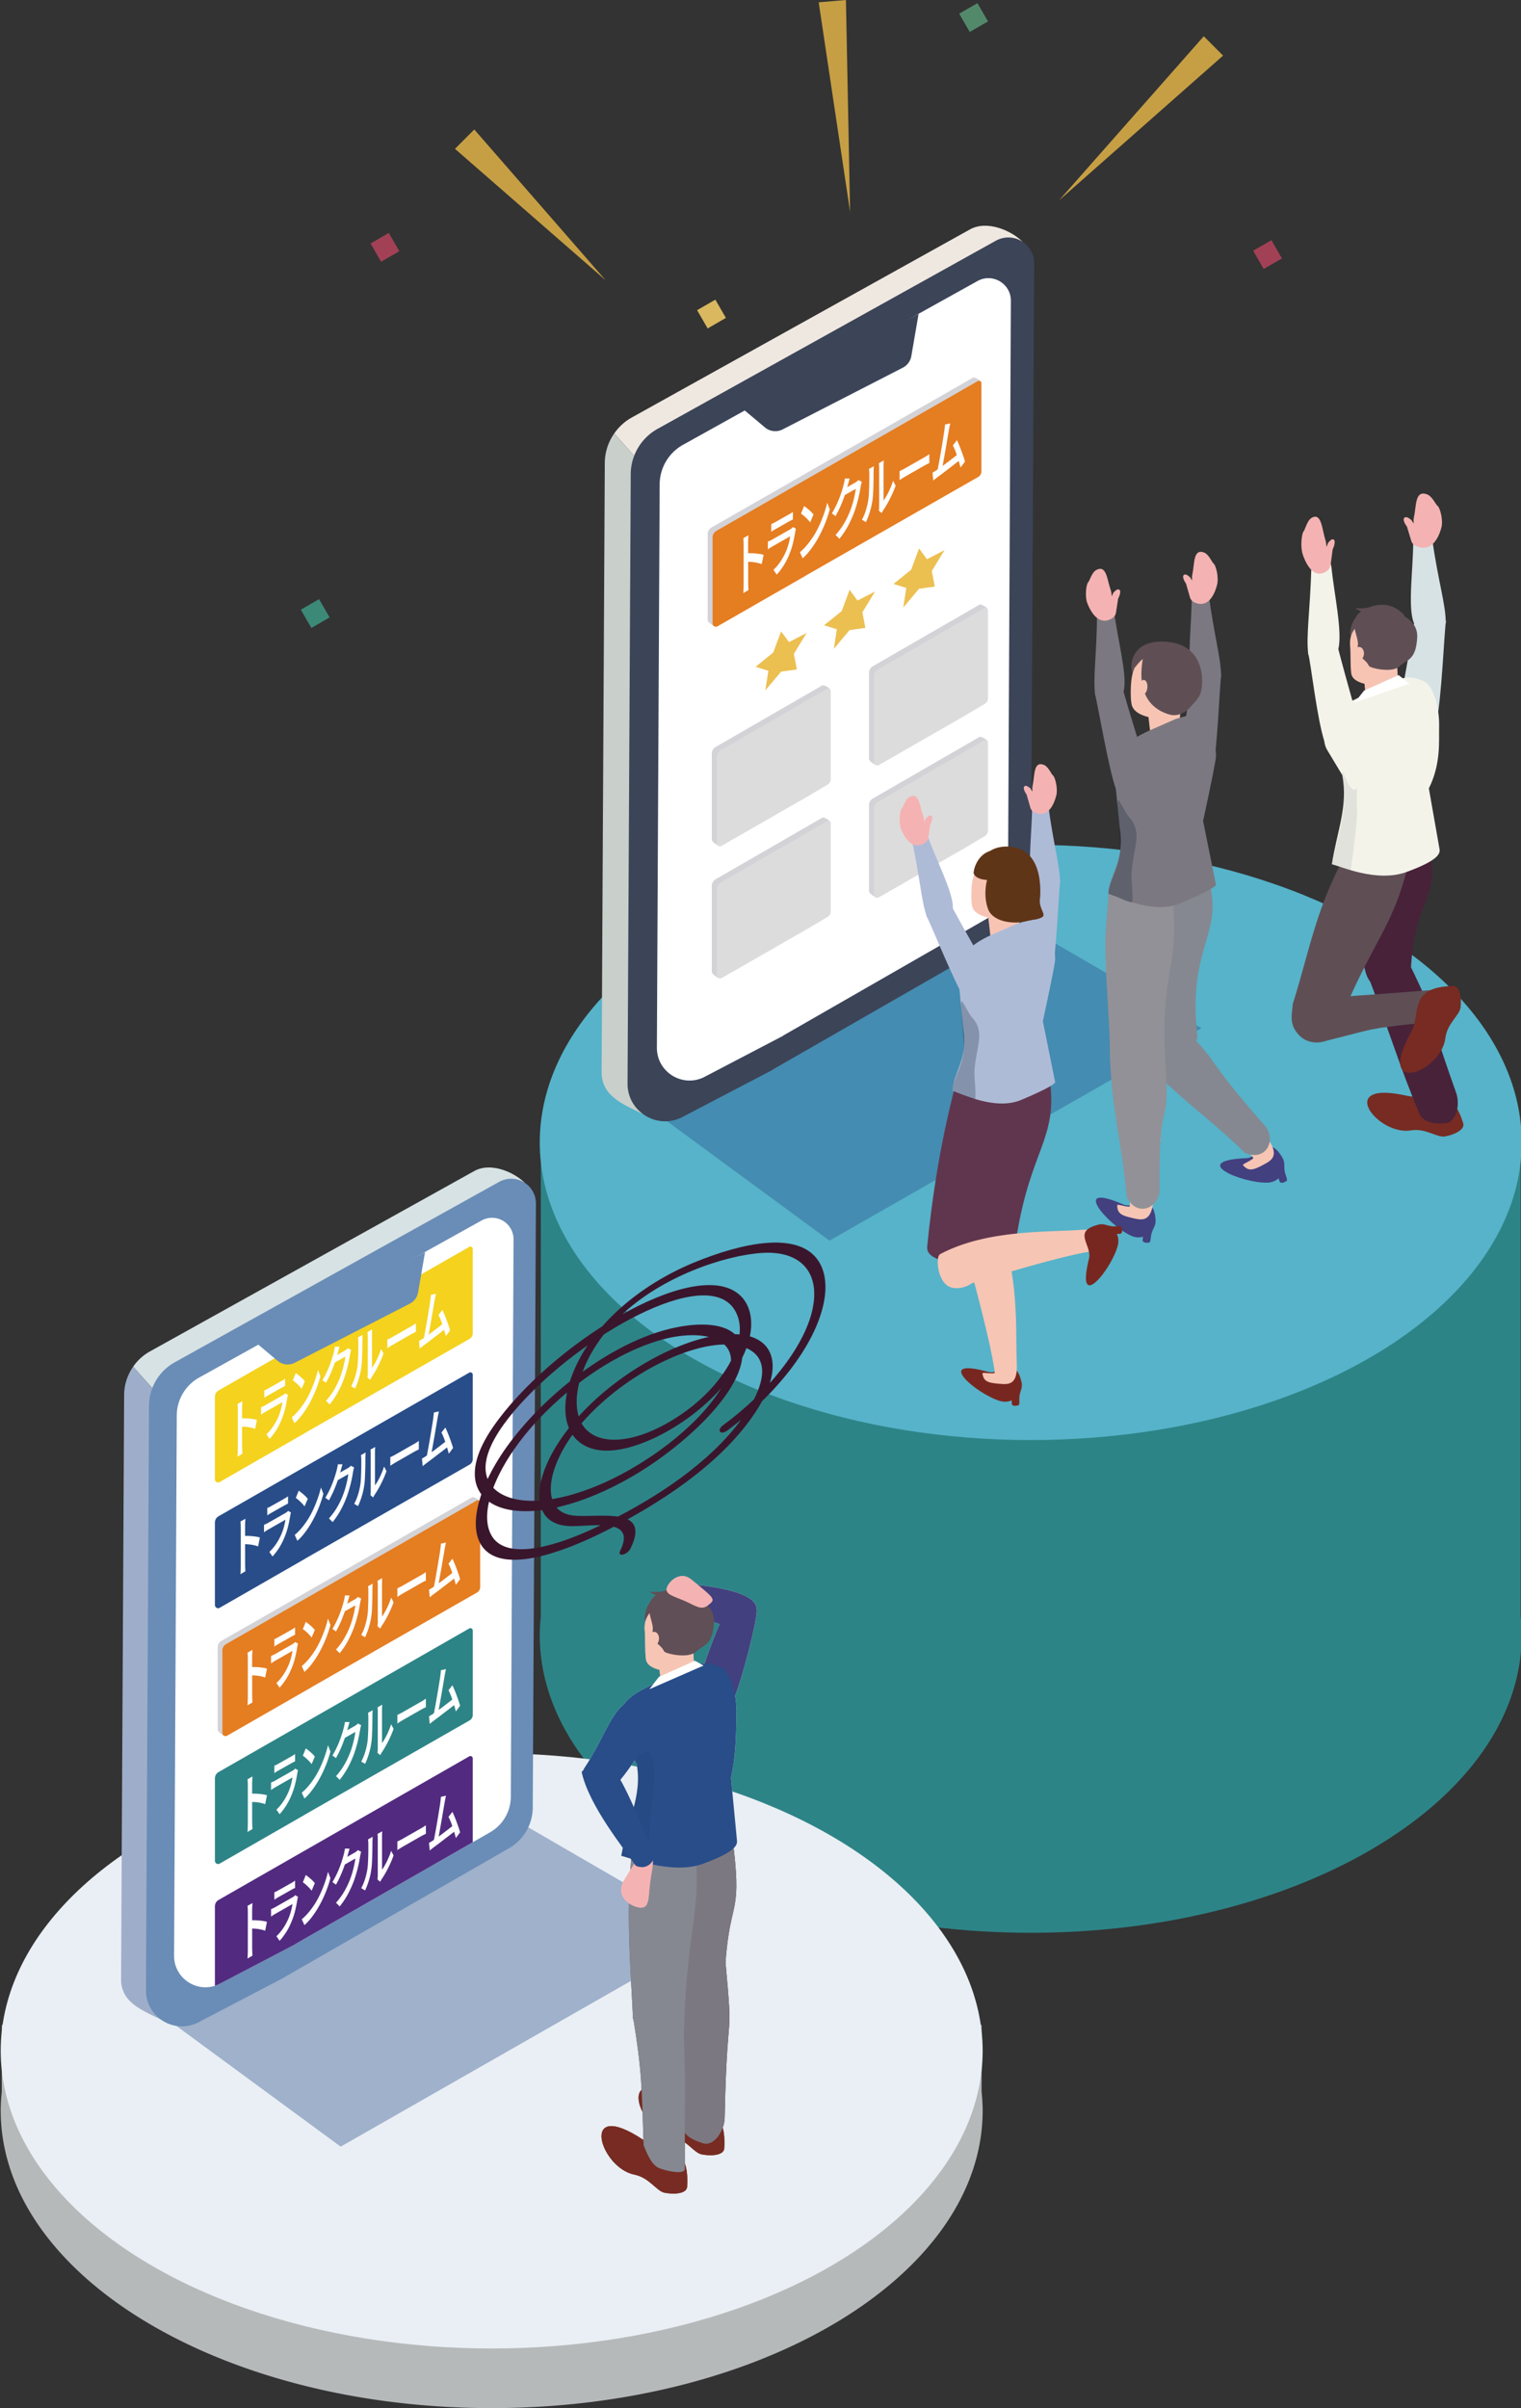<svg xmlns="http://www.w3.org/2000/svg" xmlns:xlink="http://www.w3.org/1999/xlink" xml:space="preserve" width="100.015" height="158.271"><rect width="100%" height="100%" fill="#333333" stroke="none"/><defs><path id="a" d="M.868 1h1l-1 1z"/></defs><defs><path id="c" d="M-1.132-1h-1l1-1z"/></defs><clipPath id="b"><use xlink:href="#a" overflow="visible"/></clipPath><clipPath id="d" clip-path="url(#b)"><use xlink:href="#c" overflow="visible"/></clipPath><linearGradient id="e" x1="-181.583" x2="-193.986" y1="-405.034" y2="-388.957" gradientTransform="rotate(120 -198.537 -91.965)" gradientUnits="userSpaceOnUse"><stop offset="0" style="stop-color:#000"/><stop offset=".085" style="stop-color:#090909"/><stop offset=".222" style="stop-color:#202020"/><stop offset=".393" style="stop-color:#474747"/><stop offset=".593" style="stop-color:#7d7d7d"/><stop offset=".814" style="stop-color:silver"/><stop offset="1" style="stop-color:#fff"/></linearGradient><path fill="url(#e)" d="m53.691 81.031 24.46-13.96-12.216-7.078-23.577 12.715z" clip-path="url(#d)"/><path fill="#2D8487" d="M35.563 106.239V75l3.501-3.344c5.358-6.305 16.2-10.621 28.713-10.621 12.512 0 23.354 4.316 28.713 10.621L99.991 75v31.239c.042.408.07.817.07 1.231 0 10.803-14.455 19.561-32.284 19.561-17.83 0-32.285-8.758-32.285-19.561 0-.413.029-.822.071-1.231z"/><ellipse cx="67.777" cy="75.086" fill="#56B3C9" rx="32.284" ry="19.561"/><path fill="#B6B9BA" d="M64.545 137.478v-4.364l-3.501-3.344c-5.358-6.305-16.2-10.621-28.713-10.621-12.512 0-23.354 4.316-28.713 10.621l-3.501 3.344v4.365c-.042.408-.07.817-.07 1.231 0 10.803 14.455 19.561 32.284 19.561 17.83 0 32.285-8.758 32.285-19.561a12.323 12.323 0 0 0-.071-1.232z"/><ellipse cx="32.331" cy="134.792" fill="#E9EFF4" rx="32.284" ry="19.561"/><defs><filter id="f" width="35.793" height="21.038" x="43.21" y="60.5" filterUnits="userSpaceOnUse"><feFlood result="back" style="flood-color:white;flood-opacity:1"/><feBlend in="SourceGraphic" in2="back"/></filter></defs><mask id="h" width="35.793" height="21.038" x="43.21" y="60.5" maskUnits="userSpaceOnUse"><g filter="url(#f)"><defs><filter id="g" width="35.793" height="21.038" x="43.21" y="60.5" filterUnits="userSpaceOnUse"><feFlood result="back" style="flood-color:white;flood-opacity:1"/><feBlend in="SourceGraphic" in2="back"/></filter></defs><linearGradient id="i" x1="-182.392" x2="-194.792" y1="1001.712" y2="985.637" gradientTransform="matrix(0 1 1 1 -893.722 -263.15)" gradientUnits="userSpaceOnUse"><stop offset="0" style="stop-color:#000"/><stop offset=".085" style="stop-color:#090909"/><stop offset=".222" style="stop-color:#202020"/><stop offset=".393" style="stop-color:#474747"/><stop offset=".593" style="stop-color:#7d7d7d"/><stop offset=".814" style="stop-color:silver"/><stop offset="1" style="stop-color:#fff"/></linearGradient><path fill="url(#i)" d="m54.544 81.538 24.46-13.96L66.788 60.5 43.21 73.214z" mask="url(#h)"/></g></mask><linearGradient id="j" x1="-182.392" x2="-194.792" y1="1001.712" y2="985.637" gradientTransform="matrix(0 1 1 1 -893.722 -263.15)" gradientUnits="userSpaceOnUse"><stop offset="0" style="stop-color:#fff"/><stop offset=".096" style="stop-color:#f6f8fa"/><stop offset=".251" style="stop-color:#dfe4ed"/><stop offset=".446" style="stop-color:#b8c4d8"/><stop offset=".671" style="stop-color:#8298bb"/><stop offset=".921" style="stop-color:#3f6096"/><stop offset="1" style="stop-color:#284d89"/></linearGradient><path fill="url(#j)" d="m54.544 81.538 24.46-13.96L66.788 60.5 43.21 73.214z" opacity=".38"/><defs><filter id="k" width="35.793" height="21.038" x="11.069" y="120.048" filterUnits="userSpaceOnUse"><feFlood result="back" style="flood-color:white;flood-opacity:1"/><feBlend in="SourceGraphic" in2="back"/></filter></defs><mask id="m" width="35.793" height="21.038" x="11.069" y="120.048" maskUnits="userSpaceOnUse"><g filter="url(#k)"><defs><filter id="l" width="35.793" height="21.038" x="11.069" y="120.048" filterUnits="userSpaceOnUse"><feFlood result="back" style="flood-color:white;flood-opacity:1"/><feBlend in="SourceGraphic" in2="back"/></filter></defs><linearGradient id="n" x1="-114.749" x2="-127.15" y1="1003.652" y2="987.578" gradientTransform="matrix(0 1 1 1 -893.722 -263.15)" gradientUnits="userSpaceOnUse"><stop offset="0" style="stop-color:#000"/><stop offset=".085" style="stop-color:#090909"/><stop offset=".222" style="stop-color:#202020"/><stop offset=".393" style="stop-color:#474747"/><stop offset=".593" style="stop-color:#7d7d7d"/><stop offset=".814" style="stop-color:silver"/><stop offset="1" style="stop-color:#fff"/></linearGradient><path fill="url(#n)" d="m22.402 141.086 24.46-13.96-12.216-7.078-23.577 12.715z" mask="url(#m)"/></g></mask><linearGradient id="o" x1="-114.749" x2="-127.15" y1="1003.652" y2="987.578" gradientTransform="matrix(0 1 1 1 -893.722 -263.15)" gradientUnits="userSpaceOnUse"><stop offset="0" style="stop-color:#fff"/><stop offset=".096" style="stop-color:#f6f8fa"/><stop offset=".251" style="stop-color:#dfe4ed"/><stop offset=".446" style="stop-color:#b8c4d8"/><stop offset=".671" style="stop-color:#8298bb"/><stop offset=".921" style="stop-color:#3f6096"/><stop offset="1" style="stop-color:#284d89"/></linearGradient><path fill="url(#o)" d="m22.402 141.086 24.46-13.96-12.216-7.078-23.577 12.715z" opacity=".38"/><path fill="#D7E2E4" d="m9.849 88.827 21.338-11.862c1.088-.604 2.621.08 3.312.771l-1.086 39.755L8.757 89.822a3.274 3.274 0 0 1 1.092-.995z"/><path fill="#9EAECA" d="m8.757 89.822 24.656 27.668-.016.598a3.1 3.1 0 0 1-1.557 2.672l-14.732 8.454v.014l-6.056 3.769c-1.157-.723-3.1-1.126-3.091-2.91l.202-38.408c.003-.679.22-1.32.594-1.857z"/><path fill="#6A8DB7" d="m35.24 79.107-.208 39.691a3.103 3.103 0 0 1-1.557 2.674l-14.732 8.453v.014l-5.683 2.97c-1.581.826-3.474-.326-3.464-2.11l.201-38.409a3.281 3.281 0 0 1 1.687-2.851l21.338-11.862a1.627 1.627 0 0 1 2.418 1.43z"/><path fill="#FFF" d="m33.769 81.462-.181 36.632a2.7 2.7 0 0 1-1.355 2.327l-12.823 7.357v.012l-4.946 2.585c-1.376.72-3.023-.284-3.016-1.837l.176-35.514a2.858 2.858 0 0 1 1.468-2.482l18.574-10.325a1.415 1.415 0 0 1 2.103 1.245z"/><defs><path id="p" d="m33.769 81.462-.181 36.632a2.7 2.7 0 0 1-1.355 2.327l-12.823 7.357v.012l-4.946 2.585c-1.376.72-3.023-.284-3.016-1.837l.176-35.514a2.858 2.858 0 0 1 1.468-2.482l18.574-10.325a1.415 1.415 0 0 1 2.103 1.245z"/></defs><clipPath id="q"><use xlink:href="#p" overflow="visible"/></clipPath><g clip-path="url(#q)"><path fill="#727180" d="m31.519 98.636-.252 5.461a.412.412 0 0 1-.207.357l-10.845 6.199v.005l-5.486 3.419c-.035-.025-.415-.233-.415-.395v-5.419c0-.171.091-.329.239-.414l16.485-9.44c.102-.057.439.152.481.227z" opacity=".31"/><path fill="#E57D21" d="M31.575 98.754v5.556a.414.414 0 0 1-.207.357l-10.845 6.199v.005l-5.587 3.206a.209.209 0 0 1-.313-.182v-5.419a.48.48 0 0 1 .239-.415l16.485-9.439a.152.152 0 0 1 .228.132z"/></g><path fill="#284D89" d="M31.084 90.348v5.556a.414.414 0 0 1-.207.357l-10.845 6.199v.005l-5.587 3.206a.209.209 0 0 1-.313-.182v-5.419a.48.48 0 0 1 .239-.415l16.485-9.439a.152.152 0 0 1 .228.132z" clip-path="url(#q)"/><path fill="#F4D21E" d="M31.084 82.082v5.556a.414.414 0 0 1-.207.357l-10.845 6.199v.005l-5.587 3.206a.209.209 0 0 1-.313-.182v-5.419a.48.48 0 0 1 .239-.415l16.485-9.439a.152.152 0 0 1 .228.132z" clip-path="url(#q)"/><path fill="#2D8487" d="M31.084 107.161v5.556a.414.414 0 0 1-.207.357l-10.845 6.199v.005l-5.587 3.206a.209.209 0 0 1-.313-.182v-5.419a.48.48 0 0 1 .239-.415l16.485-9.439a.152.152 0 0 1 .228.132z" clip-path="url(#q)"/><path fill="#522B80" d="M31.084 115.567v5.556a.414.414 0 0 1-.207.357l-10.845 6.199v.005l-5.587 3.206a.209.209 0 0 1-.313-.182v-5.419a.48.48 0 0 1 .239-.415l16.485-9.439a.152.152 0 0 1 .228.132z" clip-path="url(#q)"/><path fill="#6A8DB7" d="m19.376 89.57 7.578-3.89c.284-.146.482-.416.537-.73l.458-2.655-11.299 5.8 1.611 1.351c.312.261.752.31 1.115.124z"/><g fill="#FFF"><path d="M17.063 109.584a4.019 4.019 0 0 0-.484-.017v-.631c0-.082.002-.167.007-.256l.014-.242-.324.182c.007.066.013.143.016.233.003.089.004.17.004.243V111.509a7.823 7.823 0 0 1-.021.572l.324-.188a14.886 14.886 0 0 1-.016-.388l-.002-.161v-.635l-.001-.482v-.118c.048.004.096.004.151.008a2.58 2.58 0 0 1 .487.072c.08.018.153.041.218.066l.118-.585a1.655 1.655 0 0 0-.216-.051 4.669 4.669 0 0 0-.275-.035zM19.343 107.988l-.095.064-.101.058c-.048.026-.103.059-.167.096l-.206.117-.219.124-.204.116-.166.095-.103.059-.118.059-.14.062v.489l.143-.1.115-.069.117-.067c.05-.027.107-.062.173-.098.064-.038.133-.076.205-.117l.213-.122.196-.111c.06-.034.111-.065.155-.089l.091-.051c-.02.137-.05.282-.091.442a3.729 3.729 0 0 1-.501 1.117 3.143 3.143 0 0 1-.463.555l.207.301c.148-.159.293-.351.437-.575.143-.223.273-.485.391-.789.087-.221.156-.444.21-.675.053-.229.097-.454.133-.676l.016-.083.022-.097-.186-.102-.064.067zM18.268 108.07l.132-.074.204-.116.228-.128c.075-.043.143-.082.203-.114l.128-.073.13-.071.111-.051v-.483l-.114.082-.124.072-.129.073-.203.115-.227.128-.205.115c-.061.034-.106.061-.134.075l-.119.065-.11.045v.486l.112-.077.117-.069zM21.376 107.044a8.061 8.061 0 0 1-.281.711 6.183 6.183 0 0 1-.352.673c-.074.12-.158.242-.249.367a4.845 4.845 0 0 1-.3.369 3.61 3.61 0 0 1-.35.338l.173.383c.116-.1.226-.211.33-.332.104-.122.2-.248.292-.379s.176-.259.255-.389a8.06 8.06 0 0 0 .834-1.985l-.16-.417a7.055 7.055 0 0 1-.192.661zM20.224 107.329a2.448 2.448 0 0 1 .268.296l.211-.499-.125-.14a3.378 3.378 0 0 0-.162-.15 5.575 5.575 0 0 0-.167-.139l-.141-.104-.194.48c.042.027.091.063.146.108s.108.096.164.148zM23.446 105.041l-.103.069-.088.05c-.044.025-.096.056-.155.088-.059.033-.118.066-.177.101l-.093.054.025-.08.056-.206c.024-.09.049-.175.074-.255l-.304-.004c-.009.071-.023.15-.043.238-.019.09-.036.159-.052.213a8.052 8.052 0 0 1-.254.783 6.479 6.479 0 0 1-.471.967l.231.17c.114-.201.22-.414.316-.634.097-.223.183-.442.257-.66l.01-.032.691-.394a4.174 4.174 0 0 1-.068.406 7.22 7.22 0 0 1-.119.483 5.49 5.49 0 0 1-.683 1.505 4.75 4.75 0 0 1-.401.513l.243.243c.218-.275.401-.552.547-.825s.274-.557.385-.854a8.799 8.799 0 0 0 .406-1.601c.009-.053.021-.109.033-.165a2.18 2.18 0 0 1 .039-.148l-.216-.109-.086.084zM24.215 104.403c.004.054.006.118.006.194l-.001.402a17.7 17.7 0 0 1-.03.893 3.248 3.248 0 0 1-.04.357c-.032.196-.081.4-.147.613-.065.213-.148.41-.249.593l.252.152a4.872 4.872 0 0 0 .451-1.788 28.945 28.945 0 0 0 .03-.968l.002-.415.004-.152.007-.132.005-.07-.306.174.016.147zM25.538 105.487c-.068.159-.139.3-.21.429s-.141.239-.208.328v-2.177c0-.089.002-.167.007-.232l.007-.114-.309.173c.001.01.005.046.009.107.005.06.007.133.007.22v2.383l-.005.148-.012.135.176.15.036-.068.057-.098c.089-.13.182-.279.278-.45a7.422 7.422 0 0 0 .509-1.11l-.158-.306a5.264 5.264 0 0 1-.184.482zM27.741 103.495l-.12.067-.172.098-.208.119-.22.126-.212.121c-.068.038-.13.074-.186.104l-.137.079-.127.071-.128.063-.101.047v.567a5.235 5.235 0 0 1 .356-.225 17.849 17.849 0 0 1 .323-.184l.212-.122.219-.125.207-.118.175-.101.118-.067.149-.076.115-.054v-.564l-.113.079c-.044.031-.094.061-.15.095zM30.157 103.473c-.042-.12-.085-.244-.133-.372a10.049 10.049 0 0 0-.142-.36 4.587 4.587 0 0 0-.135-.298l-.257.332c.042.071.085.165.132.278.041.101.081.211.12.326l-.058.048c-.075.059-.156.123-.245.189a17.28 17.28 0 0 1-.271.208c-.092.07-.183.141-.271.204l-.053.037.018-.093.076-.421.085-.476.082-.478a1118.07 1118.07 0 0 1 .125-.739c.017-.098.034-.184.05-.262l.045-.214-.332.073c-.005.065-.01.133-.018.203a9.062 9.062 0 0 1-.084.582l-.07.434-.083.493-.088.499c-.029.163-.058.313-.084.451l-.033.166-.079.055-.12.074-.124.07.048.5.112-.093.099-.078c.052-.041.117-.089.195-.146.077-.056.162-.12.252-.189l.28-.216c.096-.073.189-.146.282-.215l.256-.198.124-.099.021.067c.039.132.07.247.095.349l.281-.376a5.187 5.187 0 0 0-.098-.315z"/></g><g fill="#FFF"><path d="M17.063 117.905a4.019 4.019 0 0 0-.484-.017v-.631c0-.082.002-.167.007-.256l.014-.242-.324.182c.007.066.013.143.016.233.003.089.004.17.004.243V119.83a7.823 7.823 0 0 1-.021.572l.324-.188a14.886 14.886 0 0 1-.016-.388l-.002-.161v-.635l-.001-.482v-.118c.048.004.096.004.151.008a2.58 2.58 0 0 1 .487.072c.08.018.153.041.218.066l.118-.585a1.655 1.655 0 0 0-.216-.051 3.954 3.954 0 0 0-.275-.035zM19.343 116.308l-.095.064-.101.058c-.048.026-.103.059-.167.096l-.206.117-.219.124-.204.116-.166.095-.103.059-.118.059-.14.062v.489l.143-.1.115-.069.117-.067c.05-.027.107-.062.173-.098.064-.038.133-.076.205-.117l.213-.122.196-.111c.06-.034.111-.065.155-.089l.091-.051c-.02.137-.05.282-.091.442a3.729 3.729 0 0 1-.501 1.117 3.143 3.143 0 0 1-.463.555l.207.301c.148-.159.293-.351.437-.575.143-.223.273-.485.391-.789.087-.221.156-.444.21-.675.053-.229.097-.454.133-.676l.016-.083.022-.097-.186-.102-.064.067zM18.268 116.39l.132-.074.204-.116.228-.128c.075-.043.143-.082.203-.114l.128-.073.13-.071.111-.051v-.483l-.114.082-.124.072-.129.073-.203.115-.227.128-.205.115c-.061.034-.106.061-.134.075l-.119.065-.11.045v.486l.112-.077.117-.069zM21.376 115.365a8.061 8.061 0 0 1-.281.711 6.183 6.183 0 0 1-.352.673c-.074.12-.158.242-.249.367a4.845 4.845 0 0 1-.3.369 3.61 3.61 0 0 1-.35.338l.173.383c.116-.1.226-.211.33-.332.104-.122.2-.248.292-.379s.176-.259.255-.389a8.06 8.06 0 0 0 .834-1.985l-.16-.417a7.143 7.143 0 0 1-.192.661zM20.224 115.649a2.448 2.448 0 0 1 .268.296l.211-.499-.125-.14a3.378 3.378 0 0 0-.162-.15 5.575 5.575 0 0 0-.167-.139l-.141-.104-.194.48c.042.027.091.063.146.108s.108.096.164.148zM23.446 113.361l-.103.069-.088.05c-.044.025-.096.056-.155.088-.059.033-.118.066-.177.101l-.093.054.025-.08.056-.206c.024-.09.049-.175.074-.255l-.304-.004c-.009.071-.023.15-.043.238-.019.09-.036.159-.052.213a8.052 8.052 0 0 1-.254.783 6.479 6.479 0 0 1-.471.967l.231.17c.114-.201.22-.414.316-.634.097-.223.183-.442.257-.66l.01-.032.691-.394a4.174 4.174 0 0 1-.068.406 7.22 7.22 0 0 1-.119.483 5.49 5.49 0 0 1-.683 1.505 4.75 4.75 0 0 1-.401.513l.243.243c.218-.275.401-.552.547-.825s.274-.557.385-.854a8.799 8.799 0 0 0 .406-1.601c.009-.053.021-.109.033-.165a2.18 2.18 0 0 1 .039-.148l-.216-.109-.086.084zM24.215 112.723c.004.054.006.118.006.194l-.001.402a17.7 17.7 0 0 1-.03.893 3.248 3.248 0 0 1-.04.357c-.032.196-.081.4-.147.613-.065.213-.148.41-.249.593l.252.152a4.872 4.872 0 0 0 .451-1.788 28.945 28.945 0 0 0 .03-.968l.002-.415.004-.152.007-.132.005-.07-.306.174.016.147zM25.538 113.807c-.068.159-.139.3-.21.429s-.141.239-.208.328v-2.177c0-.089.002-.167.007-.232l.007-.114-.309.173c.001.01.005.046.009.107.005.06.007.133.007.22v2.383l-.005.148-.012.135.176.15.036-.068.057-.098c.089-.13.182-.279.278-.45a7.422 7.422 0 0 0 .509-1.11l-.158-.306a5.155 5.155 0 0 1-.184.482zM27.741 111.815l-.12.067-.172.098-.208.119-.22.126-.212.121c-.068.038-.13.074-.186.104l-.137.079-.127.071-.128.063-.101.047v.567a5.235 5.235 0 0 1 .356-.225 17.849 17.849 0 0 1 .323-.184l.212-.122.219-.125.207-.118.175-.101.118-.067.149-.076.115-.054v-.564l-.113.079a2.217 2.217 0 0 1-.15.095zM30.157 111.793c-.042-.12-.085-.244-.133-.372a10.049 10.049 0 0 0-.142-.36 4.587 4.587 0 0 0-.135-.298l-.257.332c.042.071.085.165.132.278.041.101.081.211.12.326l-.058.048c-.075.059-.156.123-.245.189a17.28 17.28 0 0 1-.271.208c-.092.07-.183.141-.271.204l-.053.037.018-.093.076-.421.085-.476.082-.478a1118.07 1118.07 0 0 1 .125-.739c.017-.098.034-.184.05-.262l.045-.214-.332.073c-.005.065-.01.133-.018.203a9.062 9.062 0 0 1-.084.582l-.07.434-.083.493-.088.499c-.029.163-.058.313-.084.451l-.033.166-.079.055-.12.074-.124.07.048.5.112-.093.099-.078c.052-.041.117-.089.195-.146.077-.056.162-.12.252-.189l.28-.216c.096-.073.189-.146.282-.215l.256-.198.124-.099.021.067c.039.132.07.247.095.349l.281-.376a5.416 5.416 0 0 0-.098-.315z"/></g><g fill="#FFF"><path d="M17.063 126.225a4.019 4.019 0 0 0-.484-.017v-.631c0-.082.002-.167.007-.256l.014-.242-.324.182c.007.066.013.143.016.233.003.089.004.17.004.243V128.15a7.823 7.823 0 0 1-.021.572l.324-.188a14.886 14.886 0 0 1-.016-.388l-.002-.161v-.635l-.001-.482v-.118c.048.004.096.004.151.008a2.58 2.58 0 0 1 .487.072c.08.018.153.041.218.066l.118-.585a1.655 1.655 0 0 0-.216-.051 4.669 4.669 0 0 0-.275-.035zM19.343 124.628l-.095.064-.101.058c-.048.026-.103.059-.167.096l-.206.117-.219.124-.204.116-.166.095-.103.059-.118.059-.14.062v.489l.143-.1.115-.069.117-.067c.05-.027.107-.062.173-.098.064-.038.133-.076.205-.117l.213-.122.196-.111c.06-.034.111-.065.155-.089l.091-.051c-.02.137-.05.282-.091.442a3.729 3.729 0 0 1-.501 1.117 3.143 3.143 0 0 1-.463.555l.207.301c.148-.159.293-.351.437-.575.143-.223.273-.485.391-.789.087-.221.156-.444.21-.675.053-.229.097-.454.133-.676l.016-.083.022-.097-.186-.102-.064.067zM18.268 124.71l.132-.074.204-.116.228-.128c.075-.043.143-.082.203-.114l.128-.073.13-.071.111-.051v-.483l-.114.082-.124.072-.129.073-.203.115-.227.128-.205.115c-.061.034-.106.061-.134.075l-.119.065-.11.045v.486l.112-.077.117-.069zM21.376 123.685a8.061 8.061 0 0 1-.281.711 6.183 6.183 0 0 1-.352.673c-.074.12-.158.242-.249.367a4.845 4.845 0 0 1-.3.369 3.61 3.61 0 0 1-.35.338l.173.383c.116-.1.226-.211.33-.332.104-.122.2-.248.292-.379s.176-.259.255-.389a8.06 8.06 0 0 0 .834-1.985l-.16-.417a7.055 7.055 0 0 1-.192.661zM20.224 123.969a2.448 2.448 0 0 1 .268.296l.211-.499-.125-.14a3.378 3.378 0 0 0-.162-.15 5.575 5.575 0 0 0-.167-.139l-.141-.104-.194.48c.042.027.091.063.146.108s.108.096.164.148zM23.446 121.681l-.103.069-.088.05c-.044.025-.096.056-.155.088-.059.033-.118.066-.177.101l-.093.054.025-.08.056-.206c.024-.09.049-.175.074-.255l-.304-.004c-.009.071-.023.15-.043.238-.019.09-.036.159-.052.213a8.052 8.052 0 0 1-.254.783 6.479 6.479 0 0 1-.471.967l.231.17c.114-.201.22-.414.316-.634.097-.223.183-.442.257-.66l.01-.032.691-.394a4.174 4.174 0 0 1-.068.406 7.22 7.22 0 0 1-.119.483 5.49 5.49 0 0 1-.683 1.505 4.75 4.75 0 0 1-.401.513l.243.243c.218-.275.401-.552.547-.825s.274-.557.385-.854a8.799 8.799 0 0 0 .406-1.601c.009-.053.021-.109.033-.165a2.18 2.18 0 0 1 .039-.148l-.216-.109-.086.084zM24.215 121.043c.004.054.006.118.006.194l-.001.402a17.7 17.7 0 0 1-.03.893 3.248 3.248 0 0 1-.04.357c-.032.196-.081.4-.147.613-.065.213-.148.41-.249.593l.252.152a4.872 4.872 0 0 0 .451-1.788 28.945 28.945 0 0 0 .03-.968l.002-.415.004-.152.007-.132.005-.07-.306.174.016.147zM25.538 122.127c-.068.159-.139.3-.21.429s-.141.239-.208.328v-2.177c0-.089.002-.167.007-.232l.007-.114-.309.173c.001.01.005.046.009.107.005.06.007.133.007.22v2.383l-.005.148-.012.135.176.15.036-.068.057-.098c.089-.13.182-.279.278-.45a7.422 7.422 0 0 0 .509-1.11l-.158-.306a5.155 5.155 0 0 1-.184.482zM27.741 120.135l-.12.067-.172.098-.208.119-.22.126-.212.121c-.068.038-.13.074-.186.104l-.137.079-.127.071-.128.063-.101.047v.567a5.235 5.235 0 0 1 .356-.225 17.849 17.849 0 0 1 .323-.184l.212-.122.219-.125.207-.118.175-.101.118-.067.149-.076.115-.054v-.564l-.113.079a1.882 1.882 0 0 1-.15.095zM30.157 120.114c-.042-.12-.085-.244-.133-.372a10.049 10.049 0 0 0-.142-.36 4.587 4.587 0 0 0-.135-.298l-.257.332c.042.071.085.165.132.278.041.101.081.211.12.326l-.058.048c-.075.059-.156.123-.245.189a17.28 17.28 0 0 1-.271.208c-.092.07-.183.141-.271.204l-.053.037.018-.093.076-.421.085-.476.082-.478a1118.07 1118.07 0 0 1 .125-.739c.017-.098.034-.184.05-.262l.045-.214-.332.073c-.005.065-.01.133-.018.203a9.062 9.062 0 0 1-.084.582l-.07.434-.083.493-.088.499c-.029.163-.058.313-.084.451l-.033.166-.079.055-.12.074-.124.07.048.5.112-.093.099-.078c.052-.041.117-.089.195-.146.077-.056.162-.12.252-.189l.28-.216c.096-.073.189-.146.282-.215l.256-.198.124-.099.021.067c.039.132.07.247.095.349l.281-.376a4.976 4.976 0 0 0-.098-.315z"/></g><g fill="#FFF"><path d="M16.599 100.965a4.019 4.019 0 0 0-.484-.017v-.631c0-.082.002-.167.007-.256l.014-.242-.324.182c.007.066.013.143.016.233.003.089.004.17.004.243V102.89a7.823 7.823 0 0 1-.021.572l.324-.188a14.886 14.886 0 0 1-.016-.388l-.002-.161v-.635l-.001-.482v-.118c.048.004.096.004.151.008a2.58 2.58 0 0 1 .487.072c.08.018.153.041.218.066l.118-.585a1.655 1.655 0 0 0-.216-.051 4.669 4.669 0 0 0-.275-.035zM18.879 99.369l-.095.064-.101.058c-.048.026-.103.059-.167.096l-.206.117-.219.124-.204.116-.166.095-.103.059-.118.059-.14.062v.489l.143-.1.115-.069.117-.067c.05-.027.107-.062.173-.098.064-.038.133-.076.205-.117l.213-.122.196-.111c.06-.034.111-.065.155-.089l.091-.051c-.02.137-.05.282-.091.442a3.729 3.729 0 0 1-.501 1.117 3.143 3.143 0 0 1-.463.555l.207.301c.148-.159.293-.351.437-.575.143-.223.273-.485.391-.789.087-.221.156-.444.21-.675.053-.229.097-.454.133-.676l.016-.083.022-.097-.185-.104-.065.069zM17.804 99.451l.132-.074.204-.116.228-.128c.075-.043.143-.082.203-.114l.128-.073.13-.071.111-.051v-.483l-.114.082-.124.072-.129.073-.203.115-.227.128-.205.115c-.061.034-.106.061-.134.075l-.119.065-.11.045v.486l.112-.077.117-.069zM20.912 98.425a8.061 8.061 0 0 1-.281.711 6.183 6.183 0 0 1-.352.673c-.074.12-.158.242-.249.367a4.845 4.845 0 0 1-.3.369 3.61 3.61 0 0 1-.35.338l.173.383c.116-.1.226-.211.33-.332.104-.122.2-.248.292-.379s.176-.259.255-.389a8.06 8.06 0 0 0 .834-1.985l-.16-.417a7.055 7.055 0 0 1-.192.661zM19.76 98.709a2.448 2.448 0 0 1 .268.296l.211-.499-.125-.14a3.378 3.378 0 0 0-.162-.15 5.575 5.575 0 0 0-.167-.139l-.141-.104-.194.48c.042.027.091.063.146.108s.109.097.164.148zM22.982 96.421l-.103.069-.088.05c-.044.025-.096.056-.155.088-.059.033-.118.066-.177.101l-.093.054.025-.08.056-.206c.024-.09.049-.175.074-.255l-.304-.004c-.009.071-.023.15-.043.238-.019.09-.036.159-.052.213a8.052 8.052 0 0 1-.254.783 6.479 6.479 0 0 1-.471.967l.231.17c.114-.201.22-.414.316-.634.097-.223.183-.442.257-.66l.01-.032.691-.394a4.174 4.174 0 0 1-.068.406 7.22 7.22 0 0 1-.119.483 5.49 5.49 0 0 1-.683 1.505 4.75 4.75 0 0 1-.401.513l.243.243c.218-.275.401-.552.547-.825s.274-.557.385-.854a8.799 8.799 0 0 0 .406-1.601c.009-.053.021-.109.033-.165a2.18 2.18 0 0 1 .039-.148l-.216-.109-.086.084zM23.751 95.784c.004.054.006.118.006.194l-.001.402a17.7 17.7 0 0 1-.03.893 3.248 3.248 0 0 1-.04.357c-.032.196-.081.4-.147.613-.065.213-.148.41-.249.593l.252.152a4.872 4.872 0 0 0 .451-1.788 28.945 28.945 0 0 0 .03-.968l.002-.415.004-.152.007-.132.005-.07-.306.174.016.147zM25.074 96.868c-.068.159-.139.3-.21.429s-.141.239-.208.328v-2.177c0-.089.002-.167.007-.232l.007-.114-.309.173c.001.01.005.046.009.107.005.06.007.133.007.22v2.383l-.005.148-.012.135.174.151.036-.068.057-.098c.089-.13.182-.279.278-.45a7.422 7.422 0 0 0 .509-1.11l-.158-.306a4.895 4.895 0 0 1-.182.481zM27.277 94.875l-.12.067-.172.098-.208.119-.22.126-.212.121c-.068.038-.13.074-.186.104l-.137.079-.127.071-.128.063-.101.047v.567a5.235 5.235 0 0 1 .356-.225 17.849 17.849 0 0 1 .323-.184l.212-.122.219-.125.207-.118.175-.101.118-.067.149-.076.115-.054v-.564l-.113.079a1.882 1.882 0 0 1-.15.095zM29.693 94.854c-.042-.12-.085-.244-.133-.372a10.049 10.049 0 0 0-.142-.36 4.587 4.587 0 0 0-.135-.298l-.257.332c.042.071.085.165.132.278.041.101.081.211.12.326l-.058.048c-.075.059-.156.123-.245.189a17.28 17.28 0 0 1-.271.208c-.092.07-.183.141-.271.204l-.053.037.018-.093.076-.421.085-.476.082-.478a1118.07 1118.07 0 0 1 .125-.739c.017-.098.034-.184.05-.262l.045-.214-.332.073c-.005.065-.01.133-.018.203a9.062 9.062 0 0 1-.084.582l-.07.434-.083.493-.088.499c-.029.163-.058.313-.084.451l-.033.166-.079.055-.12.074-.124.07.048.5.112-.093.099-.078c.052-.041.117-.089.195-.146.077-.056.162-.12.252-.189l.28-.216c.096-.073.189-.146.282-.215l.256-.198.124-.099.021.067c.039.132.07.247.095.349l.281-.376a5.187 5.187 0 0 0-.098-.315z"/></g><g fill="#FFF"><path d="M16.404 93.237a4.019 4.019 0 0 0-.484-.017v-.631c0-.082.002-.167.007-.256l.014-.242-.324.182c.007.066.013.143.016.233.003.089.004.17.004.243V95.162a7.823 7.823 0 0 1-.021.572l.324-.188a14.886 14.886 0 0 1-.016-.388l-.002-.161v-.635l-.001-.482v-.118c.048.004.096.004.151.008a2.58 2.58 0 0 1 .487.072c.08.018.153.041.218.066l.118-.585a1.655 1.655 0 0 0-.216-.051 3.954 3.954 0 0 0-.275-.035zM18.685 91.64l-.095.064-.101.058c-.048.026-.103.059-.167.096l-.206.117-.219.124-.204.116-.166.095-.103.059-.118.059-.14.062v.489l.143-.1.115-.069.117-.067c.05-.027.107-.062.173-.098.064-.038.133-.076.205-.117l.213-.122.196-.111c.06-.034.111-.065.155-.089l.091-.051c-.02.137-.05.282-.091.442a3.729 3.729 0 0 1-.501 1.117 3.143 3.143 0 0 1-.463.555l.207.301c.148-.159.293-.351.437-.575.143-.223.273-.485.391-.789.087-.221.156-.444.21-.675.053-.229.097-.454.133-.676l.016-.083.022-.097-.186-.102-.064.067zM17.609 91.722l.132-.074.204-.116.228-.128c.075-.043.143-.082.203-.114l.128-.073.13-.071.111-.051v-.483l-.114.082-.124.072-.129.073-.203.115-.227.128-.205.115c-.061.034-.106.061-.134.075l-.119.065-.11.045v.486l.112-.077.117-.069zM20.717 90.697a8.061 8.061 0 0 1-.281.711 6.183 6.183 0 0 1-.352.673c-.074.12-.158.242-.249.367a4.845 4.845 0 0 1-.3.369 3.61 3.61 0 0 1-.35.338l.173.383c.116-.1.226-.211.33-.332.104-.122.2-.248.292-.379s.176-.259.255-.389a8.06 8.06 0 0 0 .834-1.985l-.16-.417a7.143 7.143 0 0 1-.192.661zM19.565 90.981a2.448 2.448 0 0 1 .268.296l.211-.499-.125-.14a3.378 3.378 0 0 0-.162-.15 5.575 5.575 0 0 0-.167-.139l-.141-.104-.194.48c.042.027.091.063.146.108s.109.096.164.148zM22.787 88.693l-.103.069-.088.05c-.044.025-.096.056-.155.088-.059.033-.118.066-.177.101l-.093.054.025-.08.056-.206c.024-.09.049-.175.074-.255l-.304-.004c-.009.071-.023.15-.043.238-.019.09-.036.159-.052.213a8.052 8.052 0 0 1-.254.783 6.479 6.479 0 0 1-.471.967l.231.17c.114-.201.22-.414.316-.634.097-.223.183-.442.257-.66l.01-.032.691-.394a4.174 4.174 0 0 1-.068.406 7.22 7.22 0 0 1-.119.483 5.49 5.49 0 0 1-.683 1.505 4.75 4.75 0 0 1-.401.513l.243.243c.218-.275.401-.552.547-.825s.274-.557.385-.854a8.799 8.799 0 0 0 .406-1.601c.009-.053.021-.109.033-.165a2.18 2.18 0 0 1 .039-.148l-.216-.109-.086.084zM23.556 88.055c.004.054.006.118.006.194l-.001.402a17.7 17.7 0 0 1-.03.893 3.248 3.248 0 0 1-.04.357c-.032.196-.081.4-.147.613-.065.213-.148.41-.249.593l.252.152a4.872 4.872 0 0 0 .451-1.788 28.945 28.945 0 0 0 .03-.968l.002-.415.004-.152.007-.132.005-.07-.306.174.016.147zM24.879 89.139c-.068.159-.139.3-.21.429s-.141.239-.208.328v-2.177c0-.089.002-.167.007-.232l.007-.114-.309.173c.001.01.005.046.009.107.005.06.007.133.007.22v2.383l-.005.148-.012.135.174.151.036-.068.057-.098c.089-.13.182-.279.278-.45a7.422 7.422 0 0 0 .509-1.11l-.158-.306a4.71 4.71 0 0 1-.182.481zM27.083 87.147l-.12.067-.172.098-.208.119-.22.126-.212.121c-.068.038-.13.074-.186.104l-.137.079-.127.071-.128.063-.101.047v.567a5.235 5.235 0 0 1 .356-.225 17.849 17.849 0 0 1 .323-.184l.212-.122.219-.125.207-.118.175-.101.118-.067.149-.076.115-.054v-.564l-.113.079a2.866 2.866 0 0 1-.15.095zM29.498 87.125c-.042-.12-.085-.244-.133-.372a10.049 10.049 0 0 0-.142-.36 4.587 4.587 0 0 0-.135-.298l-.257.332c.042.071.085.165.132.278.041.101.081.211.12.326l-.058.048c-.075.059-.156.123-.245.189a17.28 17.28 0 0 1-.271.208c-.092.07-.183.141-.271.204l-.053.037.018-.093.076-.421.085-.476.082-.478a1118.07 1118.07 0 0 1 .125-.739c.017-.098.034-.184.05-.262l.045-.214-.332.073c-.005.065-.01.133-.018.203a9.062 9.062 0 0 1-.084.582l-.07.434-.083.493-.088.499c-.029.163-.058.313-.084.451l-.033.166-.079.055-.12.074-.124.07.048.5.112-.093.099-.078c.052-.041.117-.089.195-.146.077-.056.162-.12.252-.189l.28-.216c.096-.073.189-.146.282-.215l.256-.198.124-.099.021.067c.039.132.07.247.095.349l.281-.376a4.737 4.737 0 0 0-.098-.315z"/></g><path fill="#EFE8E1" d="m41.529 27.448 22.25-12.369c1.134-.63 2.733.084 3.453.804l-1.133 41.453-25.709-28.85c.293-.42.675-.78 1.139-1.038z"/><path fill="#C9CFCB" d="m40.39 28.486 25.709 28.85-.017.623a3.231 3.231 0 0 1-1.624 2.786l-15.361 8.814v.015l-6.315 3.93c-1.206-.754-3.232-1.174-3.223-3.035l.21-40.048a3.412 3.412 0 0 1 .621-1.935z"/><path fill="#3C4458" d="M68.004 17.313 67.787 58.7a3.234 3.234 0 0 1-1.624 2.788l-15.361 8.814v.014l-5.925 3.097c-1.648.861-3.622-.34-3.612-2.2l.21-40.05a3.422 3.422 0 0 1 1.759-2.973l22.25-12.369a1.696 1.696 0 0 1 2.52 1.492z"/><path fill="#FFF" d="m66.471 19.769-.189 38.196a2.816 2.816 0 0 1-1.414 2.427l-13.371 7.672v.012l-5.158 2.695c-1.435.751-3.153-.296-3.145-1.915l.183-37.03a2.983 2.983 0 0 1 1.531-2.589L64.277 18.47c.987-.549 2.2.17 2.194 1.299z"/><path fill="#727180" d="m64.475 25.062-.263 5.694a.43.43 0 0 1-.216.372l-11.308 6.465v.005l-5.72 3.564c-.036-.026-.433-.243-.433-.411v-5.65c0-.178.095-.343.25-.432l17.189-9.844c.106-.06.458.159.501.237z" opacity=".31"/><path fill="#E57D21" d="M64.534 25.185v5.793a.433.433 0 0 1-.216.373L53.01 37.815v.005l-5.826 3.343a.218.218 0 0 1-.327-.189v-5.65a.5.5 0 0 1 .25-.433l17.189-9.843a.159.159 0 0 1 .238.137z"/><path fill="#727180" d="m54.567 45.286-.263 5.694a.43.43 0 0 1-.216.372l-1.13.668v.005l-5.72 3.564c-.036-.026-.433-.243-.433-.411v-5.65c0-.178.095-.343.25-.432l7.012-4.047c.105-.06.456.159.5.237z" opacity=".31"/><path fill="#DCDCDC" d="M54.626 45.409v5.793a.433.433 0 0 1-.216.373l-1.13.667v.005l-5.826 3.343a.218.218 0 0 1-.327-.189v-5.65a.5.5 0 0 1 .25-.433l7.012-4.046a.158.158 0 0 1 .237.137z"/><path fill="#727180" d="m64.904 39.979-.263 5.694a.43.43 0 0 1-.216.372l-1.13.668v.005l-5.72 3.564c-.036-.026-.433-.243-.433-.411v-5.65c0-.178.095-.343.25-.432l7.012-4.047c.105-.06.457.159.5.237z" opacity=".31"/><path fill="#DCDCDC" d="M64.963 40.102v5.793a.433.433 0 0 1-.216.373l-1.13.667v.005l-5.826 3.343a.218.218 0 0 1-.327-.189v-5.65a.5.5 0 0 1 .25-.433l7.012-4.046a.158.158 0 0 1 .237.137z"/><path fill="#727180" d="m54.567 53.98-.263 5.694a.43.43 0 0 1-.216.372l-1.13.668v.005l-5.72 3.564c-.036-.026-.433-.243-.433-.411v-5.65c0-.178.095-.343.25-.432l7.012-4.047c.105-.06.456.159.5.237z" opacity=".31"/><path fill="#DCDCDC" d="M54.626 54.103v5.793a.433.433 0 0 1-.216.373l-1.13.667v.005l-5.826 3.343a.218.218 0 0 1-.327-.189v-5.65a.5.5 0 0 1 .25-.433l7.012-4.046a.158.158 0 0 1 .237.137z"/><path fill="#727180" d="m64.904 48.673-.263 5.694a.43.43 0 0 1-.216.372l-1.13.668v.005l-5.72 3.564c-.036-.026-.433-.243-.433-.411v-5.65c0-.178.095-.343.25-.432l7.012-4.047c.105-.06.457.159.5.237z" opacity=".31"/><path fill="#DCDCDC" d="M64.963 48.796v5.793a.433.433 0 0 1-.216.373l-1.13.667v.005l-5.826 3.343a.218.218 0 0 1-.327-.189v-5.65a.5.5 0 0 1 .25-.433l7.012-4.046a.158.158 0 0 1 .237.137z"/><path fill="#3C4458" d="m51.463 28.222 7.902-4.056a1.06 1.06 0 0 0 .56-.762l.477-2.769-11.782 6.049 1.68 1.408c.325.273.784.325 1.163.13z"/><g fill="#FFF"><path d="M49.698 36.378a3.81 3.81 0 0 0-.505-.018v-.659a6.273 6.273 0 0 1 .022-.52l-.338.189c.007.069.013.149.017.244.003.092.005.177.005.253V38.382c0 .086-.003.188-.006.299a8.806 8.806 0 0 1-.015.298l.338-.195-.01-.193c-.004-.072-.006-.143-.007-.211l-.002-.168v-.663l-.001-.503v-.123c.051.004.101.004.158.008.083.004.167.013.252.026.086.015.171.03.255.049.083.019.16.043.227.069l.124-.61a1.776 1.776 0 0 0-.226-.053 8.552 8.552 0 0 0-.288-.034zM52.075 34.713l-.099.067-.105.06c-.05.027-.107.062-.175.1l-.215.122-.228.13-.213.121-.173.099-.107.062-.123.061-.146.064v.51l.149-.104.12-.072.122-.07c.052-.028.112-.064.18-.102.067-.04.139-.08.213-.122l.223-.128.205-.116c.063-.035.116-.068.161-.093l.095-.053a4.484 4.484 0 0 1-.095.462c-.042.166-.097.33-.164.493-.095.23-.214.453-.357.67a3.299 3.299 0 0 1-.483.579l.215.313c.155-.166.306-.366.455-.6a4.64 4.64 0 0 0 .408-.823c.09-.23.163-.463.219-.703.056-.238.101-.474.139-.705l.017-.087.023-.101-.193-.105-.068.071zM50.954 34.798a28.384 28.384 0 0 0 .587-.332l.211-.119.134-.076.136-.074.115-.053v-.504l-.119.085-.129.075a7.95 7.95 0 0 1-.134.077l-.211.12a14.04 14.04 0 0 0-.236.133l-.213.12-.14.079-.124.068-.115.047v.507l.117-.081.121-.072zM54.195 33.73a8.558 8.558 0 0 1-.293.741 6.26 6.26 0 0 1-.367.701 6.344 6.344 0 0 1-.26.383c-.096.132-.201.259-.313.385s-.234.242-.364.353l.181.399c.121-.104.235-.22.344-.347.108-.127.208-.259.304-.395.095-.137.184-.271.266-.405a8.415 8.415 0 0 0 .869-2.069l-.167-.435c-.05.212-.117.444-.2.689zM52.994 34.026a2.265 2.265 0 0 1 .28.309l.22-.521-.13-.146a3.723 3.723 0 0 0-.343-.302l-.147-.107-.204.501c.044.028.095.065.152.112.056.049.114.1.172.154zM56.353 31.64l-.107.072-.092.052-.161.092-.185.104-.097.057.026-.084.058-.215c.025-.094.051-.182.077-.266l-.316-.004a2.457 2.457 0 0 1-.045.248 2.987 2.987 0 0 1-.054.223 7.183 7.183 0 0 1-.477 1.307 5.706 5.706 0 0 1-.279.517l.241.178a7.54 7.54 0 0 0 .33-.661c.101-.232.19-.462.269-.688l.01-.033.72-.411c-.013.118-.037.26-.071.424a7.858 7.858 0 0 1-.124.504 5.99 5.99 0 0 1-.4 1.029 5.132 5.132 0 0 1-.313.54c-.12.178-.259.357-.418.535l.253.253c.227-.287.418-.575.571-.86a7.03 7.03 0 0 0 .593-1.493 9.52 9.52 0 0 0 .231-1.067 3.122 3.122 0 0 1 .075-.327l-.225-.114-.09.088zM57.155 30.975c.005.056.007.123.007.202l-.001.42a19.361 19.361 0 0 1-.03.931c-.01.145-.023.267-.041.373a4.874 4.874 0 0 1-.153.64 3.193 3.193 0 0 1-.26.617l.263.159a5.152 5.152 0 0 0 .431-1.451 4.53 4.53 0 0 0 .04-.413 23.156 23.156 0 0 0 .03-1.01l.002-.434.004-.158.007-.138.006-.073-.319.182.014.153zM58.535 32.105a4.919 4.919 0 0 1-.219.447c-.075.135-.147.25-.217.342v-2.271c0-.093.003-.174.008-.242l.007-.119-.322.181c.001.01.005.048.009.111.005.063.008.139.008.229V33.267l-.005.155-.012.141.181.157.038-.071.06-.102c.093-.136.19-.291.29-.47.1-.176.196-.365.29-.566.094-.201.174-.398.242-.591l-.165-.319a5.911 5.911 0 0 1-.193.504zM60.832 30.028l-.125.07-.179.102-.217.125-.229.131-.221.126c-.071.04-.135.078-.193.109a4.315 4.315 0 0 1-.143.082l-.132.075-.134.064-.105.049v.592c.043-.03.099-.067.168-.11.068-.044.136-.086.204-.125l.143-.082.193-.11.221-.127.229-.13.216-.124.183-.104.124-.07.155-.079.12-.057v-.588l-.118.082a4.7 4.7 0 0 1-.16.099zM63.351 30.005a15.924 15.924 0 0 0-.287-.764 4.74 4.74 0 0 0-.141-.311l-.268.347c.043.074.089.172.137.29.043.104.084.22.125.34l-.061.05a11.35 11.35 0 0 1-.255.198 18.7 18.7 0 0 1-.282.217c-.097.073-.191.146-.283.213l-.055.038.019-.097.079-.438c.03-.16.059-.326.089-.496l.085-.498a174.57 174.57 0 0 1 .131-.769c.018-.103.035-.191.052-.273l.047-.223-.346.076a9.61 9.61 0 0 1-.018.212c-.007.069-.02.162-.035.273l-.053.334a43.047 43.047 0 0 1-.16.966 42.368 42.368 0 0 1-.18.992l-.035.173-.083.057-.125.077-.129.074.05.521.117-.097.104-.081c.054-.043.122-.093.203-.153.08-.058.168-.125.263-.197l.292-.225.294-.225c.096-.074.185-.144.267-.206l.129-.103.022.069c.04.138.073.258.099.364l.293-.393a4.142 4.142 0 0 0-.101-.332z"/></g><path fill="#ECBF51" d="m60.434 36.047-.519 1.395-1.16.937.839.262-.198 1.285 1.038-1.232 1.036-.142-.199-1.023.839-1.373-1.159.599zM55.867 38.765l-.519 1.395-1.159.935.839.262-.197 1.286 1.036-1.233 1.037-.142-.198-1.022.838-1.373-1.159.598zM51.363 41.496l-.519 1.392-1.158.938.837.261-.197 1.286 1.037-1.232L52.399 44l-.197-1.024.838-1.374-1.159.599z"/><path fill="#772B22" d="M92.779 74.294c.989-.161 1.702.489 2.23.397.64-.109 1.336-.455 1.207-.863-.894-2.854-2.327-1.496-3.686-1.805-4.815-1.092-1.954 2.643.249 2.271z"/><path fill="#F7C5B4" d="M90.254 64.497c-.601-1.903-.79-8.224-.257-8.962.225-.31 2.678.9 2.99.924.296 2.225-.297 6.209-.648 8.037-.099.454-1.642 1.412-2.085.001z"/><path fill="#482239" d="M89.617 63.211c.193.646.189 1.316 1.058 1.766.924.474 2.048-.222 2.083-.978.246-5.409 1.864-4.049 1.309-8.813l-3.763-.505c-.045.542-.899-3.856-.899-3.283-.001 3.718-.001 8.081.212 11.813z"/><path fill="#482239" d="M93.372 73.297c.44.612 1.215.54 1.646.531.719-.019 1.021-1.196.732-2.007-2.589-7.255-1.007-4.25-3.486-9.315 0 0-2.393 1.409-2.162 2.017 1.498 3.939 1.88 5.429 3.27 8.774z"/><path fill="#5F4F55" d="M93.316 67.247c.989-.481 1.107-.237 1.217-.672.185-.72.209-1.553-.108-1.528-7.68.612-3.489.195-9.076.795 0 0 1.19 2.727 1.814 2.574 3.49-.862 2.552-.766 6.153-1.169z"/><path fill="#5F4F55" d="M85.004 65.995c-.038.675-.277 1.302.412 2.037.732.781 2.084.543 2.366-.163 2.523-6.308 3.754-6.613 4.877-11.281l-3.888-.938c-2.241 3.856-2.648 6.845-3.767 10.345z"/><path fill="#772B22" d="M95.04 68.238c.12-.997.942-1.498 1.003-2.033.074-.645-.061-1.409-.492-1.4-2.99.059-2.087 1.817-2.764 3.033-2.399 4.318 1.988 2.618 2.253.4z"/><path fill="#D7E2E4" d="M92.389 44.381c.25-1.353.397-2.161.624-3.549.814-.044 1.251.029 2.068-.017-.111.638-.286 5.201-.64 6.7-.272 1.164-2.481-.804-2.052-3.134z"/><path fill="#D7E2E4" d="M92.945 40.875c-.382-1.07-.011-3.556-.017-5.332-.003-.549.806-.501 1.233-.21.406 2.892.911 4.399.905 5.597-.003.305-1.791.862-2.121-.055z"/><path fill="#F4B3B2" d="M94.534 33.256c-.139-.104-.355-.654-.725-.777-.779-.255-.666.772-.836 1.515-.05.217-.001.269-.024.406l-.145-.226c-.149-.106-.306-.248-.449-.153-.143.096.028.428.159.587l.288.946c.056.174.186.305.442.389.778.259 1.29-.35 1.538-1.273.131-.497-.097-1.305-.248-1.414z"/><path fill="#5F4F55" d="M89.189 39.976c.647.079 1.474-.218 1.483-.174.245 1.131-1.85.13-1.483.174z"/><path fill="#5F4F55" d="M89.088 41.253c.433 2.381 1.804 2.362 2.695 2.292 1.603-.124 2.076-3.745-1.805-3.386-.851.078-1.156.854-1.201 1.439-.008.098.128.479.155.393.135-.442.156-.738.156-.738z"/><path fill="#F7C4B3" d="M88.776 42.42c.053.716.005 1.2.073 1.818.063.576.894.72 1.221.769.872.127 1.677-.785 1.788-1.942.111-1.155-.509-2.161-1.387-2.245-.876-.084-1.781.439-1.695 1.6z"/><path fill="#F4B3B2" d="M89.918 49.07c.173-.594-.214-.741-.813-1.255-.602-.515-.962-1.08-1.362-.61-.398.472-.629 1.385.093 1.702 1.887.827 1.887.827 2.082.163z"/><path fill="#F7C4B3" d="m91.965 45.541-2.085 1.113-.192-2.107 2.18-.886z"/><path fill="#F3F3EA" d="M93.956 51.817c.81-1.611.652-3.17.675-4.034.036-1.328-.408-2.777-1.021-3.022-1.109-.449-1.442-.182-2.019.163l-1.838.748c-2.576 1.1-2.454 1.641-2.649 2.615-.072.351-.007.721.179 1.027l.979 1.626c.395 2.048-.347 3.69-.685 5.865.508.098 2.938 1.228 4.915.505 2.013-.738 2.202-1.174 2.172-1.467l-.708-4.026z"/><path fill="#0F2131" d="M89.225 51.789c-.5.635-.981-1.667-.963-.849.441 2.065-.335 4.168-.685 5.865.234.046.628.198 1.237.438.066-.44.346-2.607.378-3.053.097-1.42.001.001.033-2.401z" opacity=".08"/><path fill="#5F4F55" d="M89.286 42.42c-.139.802.468.8.728 1.345.067.144 1.549.496 2.022.021.388-.391.995-.371 1.124-1.57.041-.37.188-1.121-.813-1.711 0 0 0-.064-.046-.114-.708-.745-1.51-.725-2.142-.521-1.896.608-.757 1.876-.873 2.55z"/><path fill="#F7C4B3" d="M89.012 42.933c-.023.247.173.46.295.479.184.025.356-.167.38-.413.023-.246-.109-.459-.296-.479-.185-.016-.355.169-.379.413z"/><path fill="#FFF" d="m89.071 46.179 3.601-1.249-.705-.561-2.273 1.022z"/><path fill="#F3F3EA" d="M89.001 46.31c-.391-1.389-.623-2.213-.997-3.64-.784.07-1.195.207-1.981.276.178.65.572 4.304 1.079 5.826.394 1.183 2.573-.081 1.899-2.462z"/><path fill="#F3F3EA" d="M88.004 42.67c.277-1.178-.268-3.574-.461-5.441-.059-.574-.896-.4-1.309-.03-.095 3.094-.354 4.522-.211 5.776.039.322 1.743.71 1.981-.305z"/><path fill="#F4B3B2" d="M85.711 34.938c.111-.122.232-.728.54-.904.648-.37.672.725.908 1.482.069.221.033.28.069.423l.1-.256c.116-.129.236-.299.373-.217.135.083.026.451-.069.638l-.137 1.026c-.03.188-.127.344-.34.463-.647.369-1.165-.206-1.489-1.144-.175-.502-.071-1.376.045-1.511z"/><path fill="#C69F44" d="m31.187 8.511 8.635 9.906-9.905-8.635 1.27-1.271zM55.625 0l.273 13.923L53.834.152 55.625 0zM80.425 3.654l-10.794 9.523 9.524-10.794 1.27 1.271z"/><path fill="#A24155" d="m25.566 15.31.693 1.2-1.2.693-.692-1.2z"/><path fill="#D9B860" d="m45.839 20.387 1.199-.693.694 1.2-1.2.693z"/><path fill="#3C8977" d="m19.781 40.07 1.2-.691.693 1.2-1.2.692z"/><path fill="#53896B" d="m63.073.9 1.2-.693.692 1.2-1.2.692z"/><path fill="#A24155" d="m82.402 16.478 1.2-.692.692 1.2-1.2.691z"/><path fill="#3A162C" d="M47.563 93.659c2.864-2.095 5.251-5.035 5.834-7.473.608-2.545-.747-4.009-3.301-3.838-2.408.159-6.583 1.523-9.317 4.168-2.591 2.503-3.351 5.494-2.561 6.988.828 1.565 3.406 1.549 6.394-.422 2.912-1.921 4.436-4.683 3.947-6.403-1.112-3.911-9.158.339-13.633 4.853-1.061 1.07-2.051 2.26-2.592 3.391-.816 1.7-.311 2.784.712 3.31 1.522.782 4.085.398 6.765-.819 2.621-1.189 5.836-3.449 7.494-5.986 2.234-3.422-.877-4.152-3.674-3.409-2.926.774-6.276 3.01-8.718 5.819-2.23 2.566-3.471 5.511-2.603 7.064.877 1.573 3.743.908 6.498-.338 2.968-1.343 6.622-3.463 9.086-6.22 1.375-1.537 2.369-3.28 2.204-4.476-.153-1.109-1.245-1.539-2.554-1.5-2.628.076-6.687 2.173-9.28 5.151-2.323 2.671-2.875 5.824-.58 6.087 1.655.189 5.181-.689 3.776 2.169-.211.43-.891.581-.679.149 1.144-2.327-2.078-1.527-3.447-1.628-1.03-.076-1.654-.6-1.822-1.482-.363-1.912 1.343-4.877 4.055-7.198 2.999-2.568 6.717-4.147 9.102-3.907 2.369.24 2.935 2.314.855 5.331-2.297 3.328-6.317 5.875-9.724 7.59-3.053 1.535-6.428 2.613-7.852 1.286-1.362-1.271-.515-4.308 1.564-7.084 2.396-3.201 6.13-6.047 9.516-7.2 2.905-.989 6.243-.896 5.746 1.822-.452 2.476-3.886 5.545-6.676 7.269-3.131 1.937-6.392 2.912-8.585 2.51-2.242-.41-3.27-2.308-1.079-5.467 3.713-5.356 13.088-11.164 16.11-8.735 1.282 1.028 1.237 3.441-.967 6.031-2.237 2.627-5.854 4.461-7.996 4.269-2.31-.209-2.959-2.373-1.94-5.009 1.254-3.244 4.503-5.906 8.003-7.346 3.291-1.35 6.551-1.926 7.945-.395 1.341 1.474.696 4.466-1.685 7.517-1.126 1.444-2.526 2.785-4.077 3.92-.464.337-.731-.017-.264-.359z"/><path fill="#F3F3EA" d="M48.164 111.849c.561-1.071 1.756-5.883 1.583-6.063-.376-.394-1.189-.984-1.643-.729-.623 1.186-2.353 5.141-2.422 7.211-.011.324 2 .5 2.482-.419z"/><path fill="#604F56" d="M42.819 104.628c.668.081 1.52-.225 1.53-.179.252 1.168-1.907.134-1.53.179z"/><path fill="#604F56" d="M42.716 105.945c.446 2.453 1.858 2.437 2.776 2.364 1.653-.13 2.139-3.861-1.859-3.49-.877.081-1.19.881-1.238 1.483-.008.101.133.494.16.404.139-.456.161-.761.161-.761z"/><path fill="#F7C5B4" d="M42.395 107.146c.055.738.005 1.238.075 1.876.064.593.92.744 1.259.794.898.13 1.729-.81 1.843-2.002.114-1.193-.526-2.229-1.43-2.316s-1.836.454-1.747 1.648z"/><path fill="#772B22" d="M44.139 140.399c1.013.203 1.461 1.09 2.004 1.196.657.128 1.453.054 1.479-.391.184-3.077-1.695-2.293-2.891-3.088-4.24-2.819-2.85 1.829-.592 2.283z"/><path fill="#F7C5B4" d="M45.056 130.639c-.619-1.963-.813-8.476-.265-9.236.231-.322 2.761.927 3.083.951.304 2.289-.306 6.397-.668 8.283-.102.47-1.692 1.454-2.15.002z"/><path fill="#48233A" d="M44.4 129.314c.198.664.194 1.356 1.089 1.817.953.492 2.112-.226 2.147-1.005.254-5.576 1.172-3.82.6-8.733l-3.129-.874c-.045.559-.928-3.973-.928-3.384 0 3.833.001 8.333.221 12.179z"/><path fill="#48233A" d="M44.82 139.745c.198.755.971.967 1.393 1.115.699.247 1.421-.78 1.439-1.665.161-7.938.586-4.463.052-10.252 0 0-3.197.357-3.197 1.026-.001 4.343.2 6.043.313 9.776z"/><path fill="#F4B3B2" d="M42.189 133.481c-.625-1.96-.845-8.471-.299-9.234.23-.322 2.764.915 3.085.937.313 2.288-.282 6.4-.637 8.287-.1.469-1.686 1.461-2.149.01z"/><path fill="#772B22" d="M41.701 142.921c1.013.203 1.461 1.09 2.003 1.196.657.128 1.453.054 1.479-.392.185-3.076-1.695-2.292-2.891-3.088-4.238-2.817-2.849 1.83-.591 2.284z"/><path fill="#604F56" d="M42.321 140.99c.412 1.057.691 1.399 1.128 1.549.726.247 1.58.341 1.58.013 0-7.939.085-3.602-.076-9.391 0 0-3.437-1.286-3.33-.633.6 3.658.579 4.729.698 8.462z"/><path fill="#604F56" d="M41.624 132.65c.206.666.201 1.357 1.131 1.818.988.492 2.209-.224 2.228-1.005.167-7.003 1.247-7.741.653-12.654l-3.83-.93c-.778 4.529-.361 8.989-.182 12.771z"/><path fill="#F3F3EA" d="M49.436 105.166c-.754-.662-3.05-.97-3.746-1.002-.159.483.134 1.361-.025 1.845.735.333 2.212 1.272 3.308.701.425-.224 1.217-.882.463-1.544z"/><path fill="#F7C5B4" d="m45.682 110.364-2.149 1.147-.198-2.172 2.246-.912z"/><path fill="#F3F3EA" d="M48.065 116.833c.356-1.512.34-3.266.364-4.16.037-1.368-.422-2.859-1.051-3.113-1.145-.464-1.486-.188-2.083.169l-1.895.77c-2.654 1.134-2.528 1.691-2.729 2.694-.073.364-.007.744.184 1.062l1.008 1.675c.406 2.112-.66 3.805-1.008 6.046.524.103 3.331 1.266 5.369.52 2.075-.76 2.269-1.209 2.238-1.511l-.397-4.152z"/><path fill="#0F2131" d="M42.605 115.002c-.516.655-.863-.193-.844.649l.082.158c.399 2.104-.512 4.069-.987 6.165.242.048.71.265 1.578.454.069-.456.358-2.788.389-3.247.1-1.463.524-3.248-.218-4.179z" opacity=".07"/><path fill="#F4B3B2" d="M42.528 121.925c.658-.165.357.831.229 1.785-.126.954-.019 1.754-.688 1.67-.671-.083-1.695-.795-.984-1.879.538-.821.665-1.378 1.443-1.576z"/><path fill="#F3F3EA" d="M43.013 113.462c-1.426 2.773-2.289 3.583-3.106 4.56-.658-.221-.888-1.494-1.546-1.716 1.514-2.271 1.854-4.093 3.224-4.609.308-.116 2.009.636 1.428 1.765z"/><path fill="#F3F3EA" d="M40.598 116.659c.746 1.082 2.493 5.337 2.376 5.553-.253.471-.704.625-1.173.407-.828-1.2-3.021-3.879-3.544-6.103-.082-.348 1.7-.79 2.341.143z"/><path fill="#604F56" d="M42.92 107.147c-.143.829.483.825.75 1.388.069.146 1.596.508 2.084.02.402-.399 1.026-.383 1.16-1.617.042-.382.193-1.156-.839-1.762 0 0 0-.068-.047-.117-.732-.77-1.557-.747-2.208-.54-1.955.626-.78 1.935-.9 2.628z"/><path fill="#F7C5B4" d="M42.637 107.677c-.024.253.177.473.304.492.19.027.367-.172.391-.425.024-.254-.111-.474-.304-.493-.191-.018-.366.173-.391.426z"/><path fill="#FFF" d="m42.699 111.024 3.566-1.557-.582-.312-2.342 1.053z"/><path fill="#F4B3B2" d="M46.565 105.503c-.442.35-.758.072-1.501-.263-.744-.333-1.418-.446-1.191-.947.226-.499.929-1.007 1.557-.501 1.635 1.316 1.635 1.316 1.135 1.711z"/><path fill="#42407F" d="M48.164 111.849c.561-1.071 1.756-5.883 1.583-6.063-.376-.394-1.189-.984-1.643-.729-.623 1.186-2.353 5.141-2.422 7.211-.011.324 2 .5 2.482-.419z"/><path fill="#604F56" d="M42.819 104.628c.668.081 1.52-.225 1.53-.179.252 1.168-1.907.134-1.53.179z"/><path fill="#604F56" d="M42.716 105.945c.446 2.453 1.858 2.437 2.776 2.364 1.653-.13 2.139-3.861-1.859-3.49-.877.081-1.19.881-1.238 1.483-.008.101.133.494.16.404.139-.456.161-.761.161-.761z"/><path fill="#F7C5B4" d="M42.395 107.146c.055.738.005 1.238.075 1.876.064.593.92.744 1.259.794.898.13 1.729-.81 1.843-2.002.114-1.193-.526-2.229-1.43-2.316s-1.836.454-1.747 1.648z"/><path fill="#772B22" d="M44.139 140.399c1.013.203 1.461 1.09 2.004 1.196.657.128 1.453.054 1.479-.391.184-3.077-1.695-2.293-2.891-3.088-4.24-2.819-2.85 1.829-.592 2.283z"/><path fill="#F7C5B4" d="M45.056 130.639c-.619-1.963-.813-8.476-.265-9.236.231-.322 2.761.927 3.083.951.304 2.289-.306 6.397-.668 8.283-.102.47-1.692 1.454-2.15.002z"/><path fill="#7C7881" d="M44.4 129.314c.198.664.194 1.356 1.089 1.817.953.492 2.112-.226 2.147-1.005.254-5.576 1.172-3.82.6-8.733l-3.129-.874c-.045.559-.928-3.973-.928-3.384 0 3.833.001 8.333.221 12.179z"/><path fill="#7C7881" d="M44.82 139.745c.198.755.971.967 1.393 1.115.699.247 1.421-.78 1.439-1.665.161-7.938.586-4.463.052-10.252 0 0-3.197.357-3.197 1.026-.001 4.343.2 6.043.313 9.776z"/><path fill="#F4B3B2" d="M42.189 133.481c-.625-1.96-.845-8.471-.299-9.234.23-.322 2.764.915 3.085.937.313 2.288-.282 6.4-.637 8.287-.1.469-1.686 1.461-2.149.01z"/><path fill="#772B22" d="M41.701 142.921c1.013.203 1.461 1.09 2.003 1.196.657.128 1.453.054 1.479-.392.185-3.076-1.695-2.292-2.891-3.088-4.238-2.817-2.849 1.83-.591 2.284z"/><path fill="#858891" d="M42.321 140.99c.412 1.057.691 1.399 1.128 1.549.726.247 1.58.341 1.58.013 0-7.939.085-3.602-.076-9.391 0 0-3.437-1.286-3.33-.633.6 3.658.579 4.729.698 8.462z"/><path fill="#858891" d="M41.624 132.65c.206.666.201 1.357 1.131 1.818.988.492 2.209-.224 2.228-1.005.167-7.003 1.247-7.741.653-12.654l-3.83-.93c-.778 4.529-.361 8.989-.182 12.771z"/><path fill="#42407F" d="M49.436 105.166c-.754-.662-3.05-.97-3.746-1.002-.159.483.134 1.361-.025 1.845.735.333 2.212 1.272 3.308.701.425-.224 1.217-.882.463-1.544z"/><path fill="#F7C5B4" d="m45.682 110.364-2.149 1.147-.198-2.172 2.246-.912z"/><path fill="#284D89" d="M48.065 116.833c.356-1.512.34-3.266.364-4.16.037-1.368-.422-2.859-1.051-3.113-1.145-.464-1.486-.188-2.083.169l-1.895.77c-2.654 1.134-2.528 1.691-2.729 2.694-.073.364-.007.744.184 1.062l1.008 1.675c.406 2.112-.66 3.805-1.008 6.046.524.103 3.331 1.266 5.369.52 2.075-.76 2.269-1.209 2.238-1.511l-.397-4.152z"/><path fill="#0F2131" d="M42.605 115.002c-.516.655-.863-.193-.844.649l.082.158c.399 2.104-.512 4.069-.987 6.165.242.048.71.265 1.578.454.069-.456.358-2.788.389-3.247.1-1.463.524-3.248-.218-4.179z" opacity=".07"/><path fill="#F4B3B2" d="M42.528 121.925c.658-.165.357.831.229 1.785-.126.954-.019 1.754-.688 1.67-.671-.083-1.695-.795-.984-1.879.538-.821.665-1.378 1.443-1.576z"/><path fill="#284D89" d="M43.013 113.462c-1.426 2.773-2.289 3.583-3.106 4.56-.658-.221-.888-1.494-1.546-1.716 1.514-2.271 1.854-4.093 3.224-4.609.308-.116 2.009.636 1.428 1.765z"/><path fill="#284D89" d="M40.598 116.659c.746 1.082 2.493 5.337 2.376 5.553-.253.471-.704.625-1.173.407-.828-1.2-3.021-3.879-3.544-6.103-.082-.348 1.7-.79 2.341.143z"/><path fill="#604F56" d="M42.92 107.147c-.143.829.483.825.75 1.388.069.146 1.596.508 2.084.02.402-.399 1.026-.383 1.16-1.617.042-.382.193-1.156-.839-1.762 0 0 0-.068-.047-.117-.732-.77-1.557-.747-2.208-.54-1.955.626-.78 1.935-.9 2.628z"/><path fill="#F7C5B4" d="M42.637 107.677c-.024.253.177.473.304.492.19.027.367-.172.391-.425.024-.254-.111-.474-.304-.493-.191-.018-.366.173-.391.426z"/><path fill="#FFF" d="m42.699 111.024 3.566-1.557-.582-.312-2.342 1.053z"/><path fill="#F4B3B2" d="M46.565 105.503c-.442.35-.758.072-1.501-.263-.744-.333-1.418-.446-1.191-.947.226-.499.929-1.007 1.557-.501 1.635 1.316 1.635 1.316 1.135 1.711z"/><path fill="#7C7881" d="M77.876 47.75c.226-1.305.358-2.076.563-3.411.734-.042 1.13.024 1.868-.017-.101.611-.259 4.999-.578 6.438-.247 1.119-2.239-.771-1.853-3.01z"/><path fill="#7C7881" d="M78.378 44.377c-.345-1.025-.009-3.419-.017-5.127-.001-.527.728-.481 1.115-.198.367 2.777.822 4.229.815 5.378.001.294-1.616.83-1.913-.053z"/><path fill="#F4B3B2" d="M79.813 37.053c-.126-.097-.322-.627-.655-.745-.703-.249-.602.74-.756 1.453-.043.209 0 .261-.02.39l-.131-.213c-.134-.104-.277-.243-.406-.149-.129.093.026.409.143.566l.261.909c.052.165.168.292.398.372.704.25 1.166-.34 1.388-1.225.119-.476-.087-1.251-.222-1.358z"/><path fill="#42407F" d="M83.339 77.728c1.008-.035 1.295-1.105 1.002-1.615-.955-1.654-1.429-.04-2.396.005-3.865.178-.203 1.668 1.394 1.61z"/><path fill="#F7C5B4" d="M75.85 69.796c2.171 1.971 5.119 4.618 6.551 6.279.106.123-.736.424-.669.504.365.422.657.345 1.401-.057.531-.283 1.01-.6.185-1.76-1.205-1.692-3.33-4.963-6.233-7.204-.37-.234-2.32 1.252-1.235 2.238z"/><path fill="#F7C5B4" d="M75.483 68.578c-.591-1.899-.778-8.21-.252-8.948.221-.31 2.639.9 2.946.925.291 2.215-.292 6.197-.639 8.023-.098.454-1.619 1.409-2.055 0z"/><path fill="#858891" d="M75.122 67.426c.244.636.263 1.306 1.27 1.708 1.068.43 2.418-.328 2.335-1.081-.615-5.546 1.542-6.583.884-9.664l-5.094-4.404c-.032.542-.098 1.096-.077 1.665.138 3.711.301 8.067.682 11.776z"/><path fill="#858891" d="M81.847 75.765c.389.168.716.187.99.09.761-.268.856-1.28.355-1.849-4.485-5.094-2.466-3.571-5.957-7.079 0 0-2.611 2.163-2.222 2.583 2.527 2.722 4.57 4.003 6.834 6.255z"/><path fill="#42407F" d="m84.38 77.729.185-.085c.046-.021.071-.071.063-.129-.037-.221-.196-.436-.169-.878-.105.402-.542-.303-.647.098l.344.944c.015.059.174.075.224.05zM74.378 81.217c.92.411 1.649-.425 1.61-1.013-.128-1.905-1.265-.665-2.153-1.052-3.548-1.54-.918 1.412.543 2.065z"/><path fill="#F7C5B4" d="M73.433 70.228c.357 2.91.866 6.838.866 9.031 0 .163-.836-.157-.836-.055 0 .56.272.691 1.098.873.59.131 1.156.205 1.29-1.213.19-2.07 1.099-6.156-.021-9.526-.127-.421-2.576-.565-2.397.89z"/><path fill="#F7C5B4" d="M73.753 70.467c-.591-1.899-.777-8.21-.253-8.946.222-.311 2.641.898 2.947.923.291 2.216-.292 6.196-.638 8.023-.1.455-1.619 1.408-2.056 0z"/><path fill="#929197" d="M72.985 69.463c.244.634.114 1.16 1.118 1.561 1.071.429 2.553-.523 2.517-1.279-.308-6.277.95-5.904.485-10.757l-4.188-.532c-.03.541-.233 2.79-.233 3.364 0 2.832.301 5.139.301 7.643z"/><path fill="#929197" d="M74.082 78.661c.185.382.421.608.692.716.749.294 1.483-.41 1.475-1.167-.074-6.786.727-3.529.371-8.465 0 0-3.656-.853-3.635-.281.139 3.71.851 6.014 1.097 9.197z"/><path fill="#5F4F55" d="M74.411 43.986c.137.871.548 2.52.827 2.801.999.996 2.978.082 3.638-1.063.294-.512.526-3.259-2.033-3.53-2.14-.23-2.537 1.122-2.432 1.792z"/><path fill="#F7C4B3" d="m75.683 48.572 1.812-.401.205-2.279-2.249.633z"/><path fill="#F7C4B3" d="M74.388 44.765c-.054.568-.058 1.393.069 1.679.247.55 1.088.706 1.433.754.942.139 1.813-.851 1.934-2.103.119-1.251-.552-2.34-1.5-2.43-.949-.092-1.817.85-1.936 2.1z"/><path fill="#5F4F55" d="M75.144 43.313c-.443 2.579.837 3.397 1.77 3.654 1.677.467 3.618-3.361-.459-4.435-.895-.234-1.492.441-1.755 1.017-.044.097-.117.384-.057.308.299-.401.501-.544.501-.544z"/><path fill="#42407F" d="m75.313 81.676.203.001c.051.004.096-.031.112-.085.065-.216.016-.478.234-.861-.271.311-.353-.512-.624-.199l-.104.996c-.013.06.122.145.179.148z"/><path fill="#7C7881" d="M79.111 53.957c.137-.639.655-3.009.831-4.088.119-.75-.413-2.861-1.603-2.861-.256.008-1.016.24-1.016.24l-1.753.77c-1.753.789-2.278 1.619-2.278 2.968l.332 3.399c.369 2.215-.682 3.065-.741 4.359.477.107 2.891 1.402 4.744.623 1.887-.797 2.329-1.131 2.33-1.215l-.846-4.195z"/><path fill="#0F2131" d="M74.344 53.815c-.512-.512-.886-1.804-.866-.925l.146 2.097c.273 1.876-.717 2.765-.741 3.757.969.308 1.001.49 1.57.566.072-.477-.082-1.494-.049-1.977.105-1.531.716-2.546-.06-3.518z" opacity=".26"/><path fill="#F7C4B3" d="M74.907 45.145c-.025.266.125.489.223.507.147.023.29-.191.316-.458.027-.264-.074-.49-.224-.505-.148-.015-.29.189-.315.456z"/><path fill="#7C7881" d="M74.833 48.64c-.389-1.266-.621-2.016-.992-3.314-.735.054-1.118.171-1.854.221.176.597.892 4.928 1.391 6.316.386 1.077 2.123-1.051 1.455-3.223z"/><path fill="#7C7881" d="M73.905 45.357c.211-1.063-.426-3.393-.637-5.089-.063-.522-.783-.382-1.13-.054-.01 2.803-.278 4.299-.126 5.438.04.293 1.711.62 1.893-.295z"/><path fill="#F4B3B2" d="M71.549 38.275c.115-.113.238-.664.556-.821.666-.338.691.656.935 1.346.069.2.032.258.069.386l.102-.232c.121-.118.245-.271.385-.198.139.075.025.41-.071.578l-.143.936c-.03.173-.13.312-.349.422-.665.338-1.198-.188-1.533-1.039-.178-.459-.071-1.257.049-1.378z"/><path fill="#AEBBD7" d="M67.395 61.194c.214-1.246.343-1.986.537-3.261.702-.038 1.08.026 1.783-.014-.095.582-.247 4.774-.551 6.151-.235 1.068-2.138-.738-1.769-2.876z"/><path fill="#AEBBD7" d="M67.875 57.969c-.33-.982-.01-3.262-.015-4.897-.003-.504.695-.458 1.063-.19.351 2.656.786 4.042.78 5.141 0 .279-1.544.79-1.828-.054z"/><path fill="#F4B3B2" d="M69.247 50.973c-.122-.092-.308-.6-.627-.711-.671-.239-.574.708-.721 1.391-.043.197 0 .246-.021.372l-.124-.207c-.128-.096-.265-.228-.388-.142-.124.088.025.394.138.541l.249.867c.048.159.161.28.381.357.671.237 1.111-.323 1.325-1.169.113-.456-.084-1.198-.212-1.299z"/><path fill="#5F3518" d="M64.254 57.403c0 .662-.43 1.601-.221 1.809.751.755 3.479 1.641 4.478 1.078.31-.173-.14-.484-.14-1.096 0 0 .453-3.261-1.853-3.535-1.609-.194-2.264 1.017-2.264 1.744z"/><path fill="#F7C4B3" d="m65.152 61.757 1.821-.403.204-2.291-2.259.635z"/><path fill="#F7C4B3" d="M63.9 58.179c-.049.509-.052 1.243.062 1.498.22.491.972.63 1.28.675.842.121 1.62-.761 1.727-1.878.106-1.118-.492-2.091-1.34-2.171-.847-.081-1.621.76-1.729 1.876z"/><path fill="#F7C4B3" d="M64.458 58.516c-.022.24.112.44.199.455.133.02.26-.169.282-.406s-.066-.441-.199-.452c-.132-.017-.26.168-.282.403z"/><path fill="#5F3518" d="M64.017 57.372s.049.487 1.144.47c1.028-.017 1.753-.536 1.753-.536-.062-.364-.699-1.506-1.557-1.424-.857.081-1.285.919-1.34 1.49z"/><path fill="#782720" d="M65.761 92.079c.947.272 1.538-.635 1.419-1.194-.386-1.826-1.314-.472-2.227-.724-3.648-1.006-.696 1.489.808 1.918z"/><path fill="#F7C5B4" d="M63.335 81.578c.746 2.766 1.777 6.499 2.08 8.622.021.158-.831-.039-.816.063.076.539.358.627 1.181.692.588.043 1.147.04 1.081-1.353-.102-2.027.218-6.105-1.331-9.214-.179-.389-2.568-.192-2.195 1.19z"/><path fill="#F7C5B4" d="M63.376 80.903c-.308-1.919.387-8.05.998-8.691.258-.269 2.429 1.239 2.723 1.302-.025 2.187-1.144 5.955-1.731 7.673-.159.429-1.762 1.138-1.99-.284z"/><path fill="#782720" d="m66.728 92.398.197-.024a.114.114 0 0 0 .096-.102c.034-.217-.049-.464.109-.865-.22.342-.412-.447-.632-.105l.037.98c-.005.059.138.123.193.116z"/><path fill="#F7C5B4" d="M61.873 83.779c-.408-1.955.14-8.136.791-8.761.274-.266 2.725 1.336 3.053 1.416.048 2.209-1.05 5.984-1.638 7.703-.16.428-1.904 1.092-2.206-.358z"/><path fill="#60364E" d="M66.831 81.378c-.724 1.17-1.805 2.259-3.183 1.933-1.767-.418-2.752-.649-2.679-1.389.659-6.603 1.787-10.104 2.011-11.375l6.047.392c.546 3.954-1.275 4.566-2.196 10.439z"/><path fill="#5F3518" d="M64.881 57.925c-.224 1.046.051 1.814.188 2.022.498.75 1.908.846 2.915.476.252-.095.282-.682.282-1.297 0 0-.02-2.457-1.549-2.733-1.067-.191-1.685.821-1.836 1.532z"/><path fill="#AEBBD7" d="M68.575 67.121c.129-.609.626-2.872.793-3.905.114-.715-.394-2.731-1.531-2.731-.245.01-.969.229-.969.229l-1.676.731c-1.673.758-2.175 1.549-2.175 2.84l.315 3.248c.354 2.113-.65 2.927-.705 4.162.456.102 2.76 1.342 4.531.594 1.803-.759 2.225-1.079 2.227-1.158l-.81-4.01z"/><path fill="#0F2131" d="M64.019 66.987c-.488-.489-.845-1.727-.826-.884l.138 2.002c.263 1.795-.684 2.64-.705 3.589.925.293.956.468 1.5.541.069-.455-.08-1.429-.048-1.886.1-1.463.684-2.432-.059-3.362z" opacity=".26"/><path fill="#AEBBD7" d="M64.198 62.475a144.078 144.078 0 0 1-1.606-2.888c-.676.199-1.008.39-1.684.589.286.517 1.847 4.411 2.596 5.605.582.924 1.764-1.419.694-3.306z"/><path fill="#AEBBD7" d="M62.658 59.605c-.021-1.038-1.095-3.079-1.641-4.617-.167-.473-.809-.196-1.066.181.567 2.616.626 4.067 1.002 5.1.098.263 1.723.225 1.705-.664z"/><path fill="#F4B3B2" d="M59.289 53.157c.108-.108.228-.636.531-.788.635-.321.659.631.892 1.287.068.192.032.244.067.368l.098-.222c.115-.113.232-.261.366-.19.133.072.024.392-.067.555l-.137.893c-.029.162-.124.297-.332.403-.636.319-1.146-.181-1.464-.995-.171-.437-.07-1.197.046-1.311z"/><path fill="#F7C5B4" d="M63.071 84.588c2.745-.826 6.445-1.962 8.56-2.324.157-.027-.015.831.086.815.537-.093.619-.377.658-1.2.028-.591.007-1.149-1.383-1.045-2.022.159-6.107-.041-9.17 1.592-.386.191-.122 2.574 1.249 2.162z"/><path fill="#782720" d="M73.501 81.865c.243-.955-.68-1.519-1.237-1.384-1.815.438-.433 1.327-.658 2.246-.902 3.675 1.509.655 1.895-.862z"/><path fill="#782720" d="m73.789 80.89-.03-.197c-.007-.048-.046-.086-.102-.094-.218-.026-.462.065-.869-.083.347.21-.435.422-.087.633l.978-.061c.059 0 .12-.143.11-.198z"/></svg>